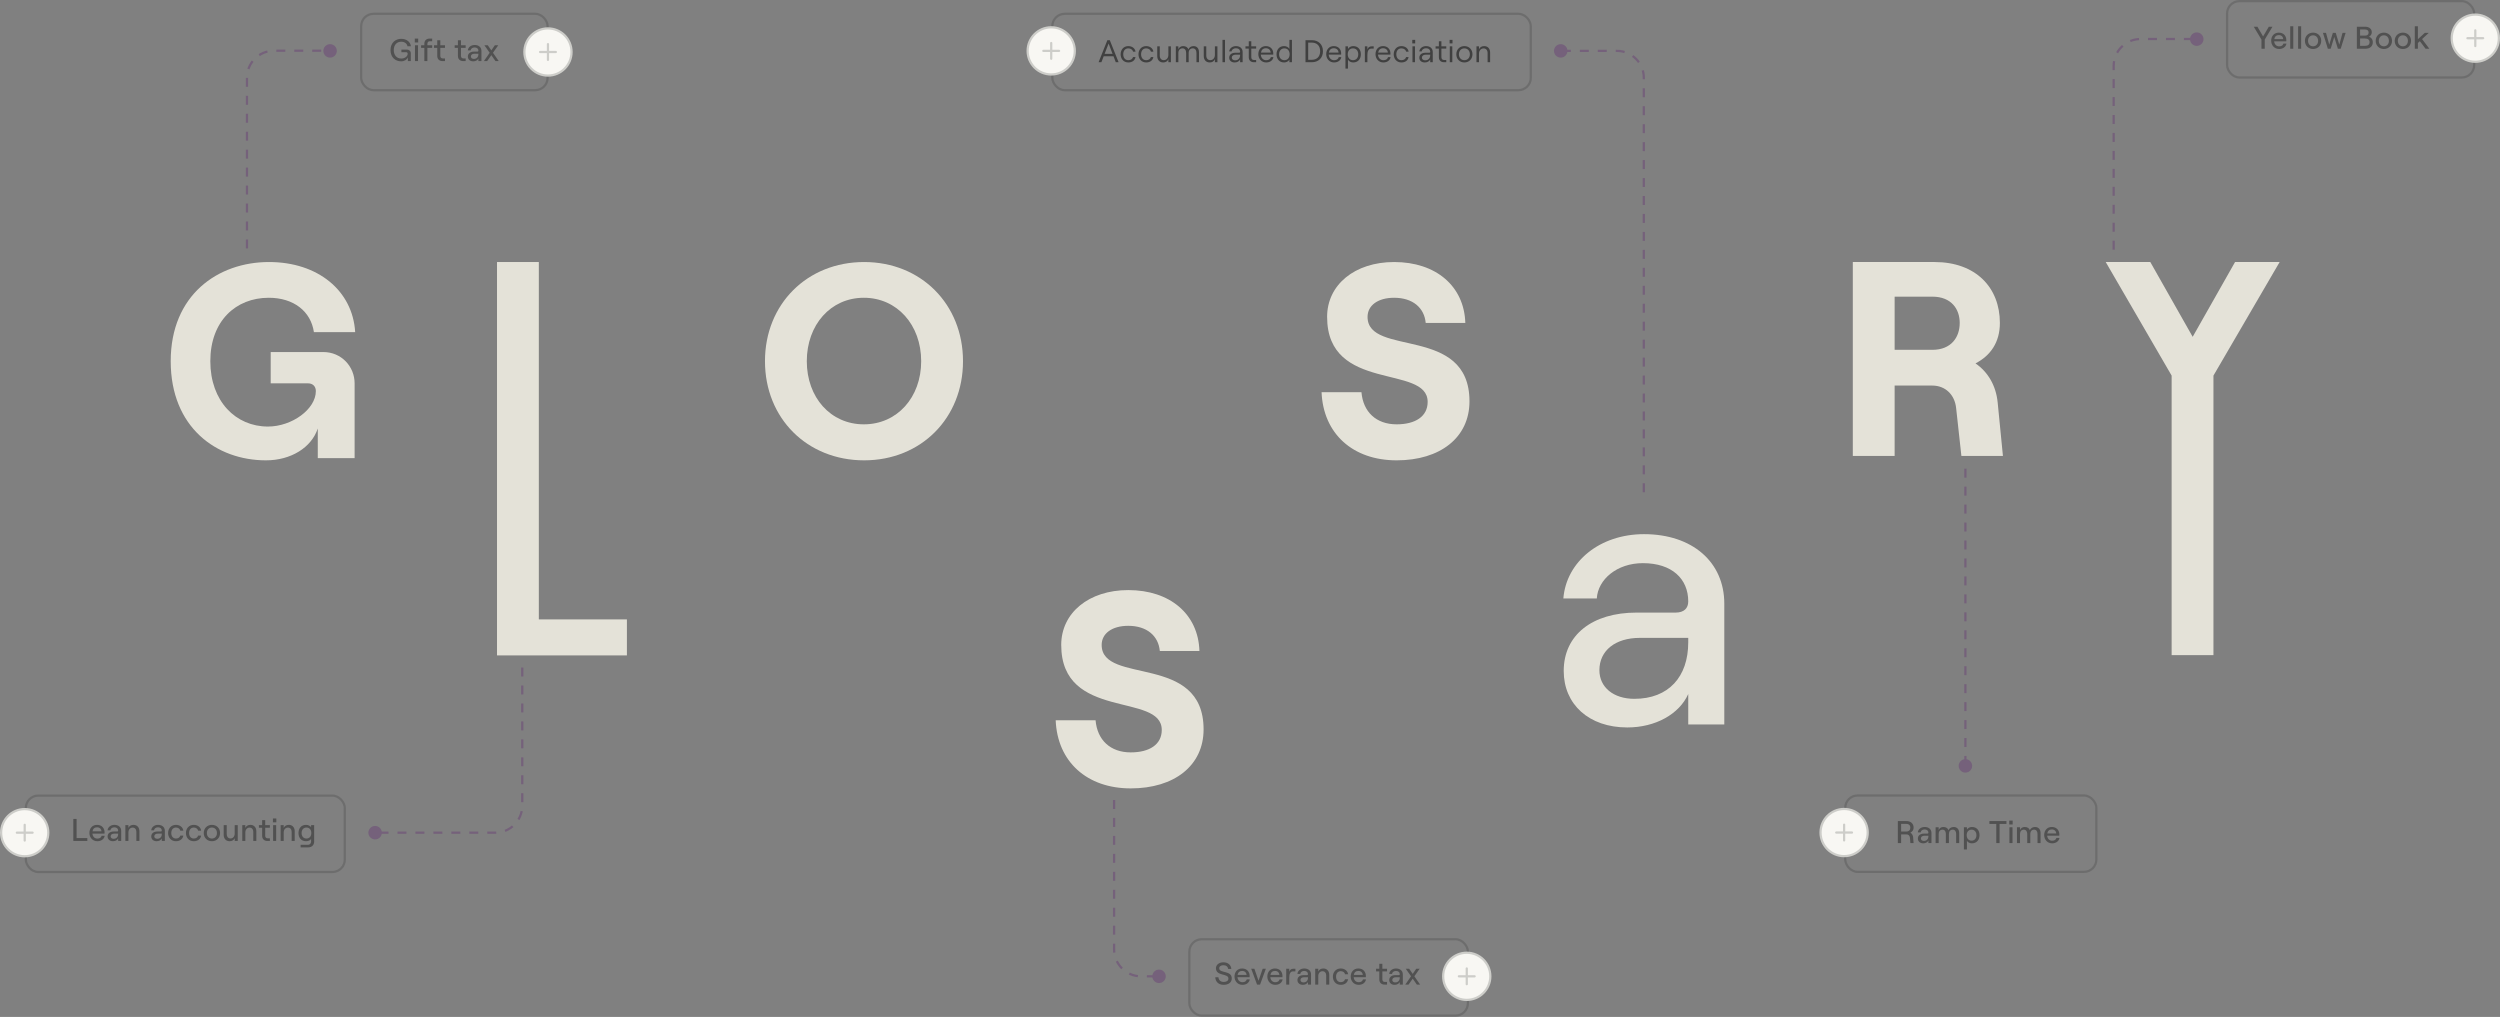<svg width="944" height="384" viewBox="0 0 944 384" fill="none" xmlns="http://www.w3.org/2000/svg">
<rect x="0" y="0" width="944" height="384" fill="#808080" stroke="none"/>
<path d="M620.777 201.697C604.074 201.697 591.441 212.084 590.318 225.98H602.951C603.372 218.822 610.53 212.646 620.356 212.646C631.304 212.646 637.48 218.541 637.48 227.103C637.48 229.63 635.936 231.314 632.708 231.314H617.97C601.266 231.314 590.458 239.736 590.458 253.351C590.458 265.984 600.003 274.686 614.46 274.686C625.128 274.686 634.111 269.633 637.48 262.054V273.564H651.095V227.945C651.095 212.225 639.024 201.697 620.777 201.697ZM617.127 263.878C609.267 263.878 603.933 259.527 603.933 253.07C603.933 245.631 609.969 240.859 619.233 240.859H637.48V242.543C637.48 255.597 630.041 263.878 617.127 263.878Z" fill="#E4E2D8"/>
<path d="M100.437 173.825C109.849 173.825 117.588 169.014 119.994 161.798V172.989H133.903V144.751C133.903 138.371 128.883 132.933 122.086 132.933H102.215V144.751H116.333C118.111 144.751 119.262 145.901 119.262 147.679C119.262 154.477 110.268 161.066 101.169 161.066C89.037 161.066 79.415 151.549 79.415 136.384C79.415 121.22 89.037 112.435 101.483 112.435C110.895 112.435 117.379 117.559 118.53 125.403H134.113C133.171 109.715 119.994 98.943 101.587 98.943C82.239 98.943 64.46 111.389 64.46 136.384C64.46 161.38 81.716 173.825 100.437 173.825Z" fill="#E4E2D8"/>
<path d="M187.671 247.483H236.721V233.887H203.463V98.943H187.671V247.483Z" fill="#E4E2D8"/>
<path d="M326.295 173.825C347.735 173.825 363.631 157.929 363.631 136.384C363.631 114.84 347.735 98.943 326.295 98.943C304.751 98.943 288.854 114.84 288.854 136.384C288.854 157.929 304.751 173.825 326.295 173.825ZM326.19 160.229C313.64 160.229 304.646 150.085 304.646 136.384C304.646 122.684 313.64 112.435 326.19 112.435C338.74 112.435 347.839 122.684 347.839 136.384C347.839 150.085 338.74 160.229 326.19 160.229Z" fill="#E4E2D8"/>
<path d="M426.968 297.698C443.388 297.698 454.474 289.122 454.474 275.422C454.474 246.452 415.987 258.793 415.987 243.524C415.987 239.236 419.856 236.308 426.027 236.308C433.034 236.308 437.426 240.073 437.949 245.825H452.905C452.487 231.915 441.819 222.816 426.027 222.816C411.176 222.816 400.718 231.392 400.718 243.524C400.718 272.284 438.681 261.303 438.681 275.631C438.681 281.174 433.975 284.102 426.968 284.102C419.229 284.102 414.314 279.396 413.686 271.971H398.626C399.253 287.554 410.339 297.698 426.968 297.698Z" fill="#E4E2D8"/>
<path d="M527.369 173.825C543.788 173.825 554.874 165.249 554.874 151.549C554.874 122.579 516.387 134.92 516.387 119.651C516.387 115.363 520.257 112.435 526.427 112.435C533.434 112.435 537.827 116.2 538.35 121.952H553.305C552.887 108.042 542.219 98.943 526.427 98.943C511.576 98.943 501.118 107.519 501.118 119.651C501.118 148.411 539.082 137.43 539.082 151.758C539.082 157.301 534.376 160.229 527.369 160.229C519.629 160.229 514.714 155.523 514.086 148.098H499.026C499.654 163.681 510.74 173.825 527.369 173.825Z" fill="#E4E2D8"/>
<path d="M754.318 151.967C753.691 145.588 750.658 140.463 745.952 137.221C751.599 134.293 755.155 129.273 755.155 121.952C755.155 108.565 746.056 98.943 730.473 98.943H699.621V172.152H715.413V145.588H729.637C734.552 145.588 738.108 149.039 738.631 154.059L740.618 172.152H756.305L754.318 151.967ZM715.413 112.016H729.637C736.853 112.016 739.99 116.723 739.99 121.952C739.99 127.286 736.853 132.096 729.637 132.096H715.413V112.016Z" fill="#E4E2D8"/>
<path d="M820.007 247.371H835.799V141.823L860.794 98.943H843.956L827.955 127.181L811.954 98.943H795.116L820.007 141.823V247.371Z" fill="#E4E2D8"/>
<g opacity="0.4">
<path d="M93.258 93.805L93.258 78.958L93.258 29.341C93.258 23.72 97.814 19.163 103.436 19.163L124.697 19.163" stroke="#643372" stroke-width="0.848" stroke-dasharray="3.39 3.39"/>
<circle cx="124.64" cy="19.214" r="2.544" fill="#643372"/>
</g>
<rect opacity="0.2" x="136.375" y="5.217" width="70.397" height="28.837" rx="4.665" stroke="#232323" stroke-width="0.848"/>
<path opacity="0.5" d="M151.479 23.159C152.655 23.159 153.652 22.554 154.008 21.663V23.064H155.124V20.12C155.124 19.229 154.341 18.718 153.688 18.718H151.574V19.716H153.379C153.723 19.716 153.937 19.942 153.937 20.262C153.937 21.343 152.785 22.103 151.515 22.103C149.888 22.103 148.689 20.939 148.689 18.909C148.689 16.878 149.888 15.75 151.527 15.75C152.75 15.75 153.699 16.451 153.866 17.46H155.148C154.982 15.821 153.486 14.658 151.527 14.658C149.425 14.658 147.454 16.07 147.454 18.909C147.454 21.746 149.401 23.159 151.479 23.159ZM156.625 14.574V16.023H157.907V14.574H156.625ZM156.696 23.064H157.848V17.08H156.696V23.064ZM160.231 23.064H161.383V18.077H163.188V17.08H161.383V16.534C161.383 15.94 161.739 15.572 162.285 15.572H163.188V14.574H162.202C161.003 14.574 160.231 15.322 160.231 16.498V17.08H159.008V18.077H160.231V23.064ZM165.107 15.204V17.08H163.884V18.077H165.107V21.105C165.107 22.328 165.879 23.064 167.09 23.064H168.028V22.067H167.185C166.603 22.067 166.259 21.711 166.259 21.07V18.077H168.028V17.08H166.259V15.204H165.107ZM172.911 15.204V17.08H171.688V18.077H172.911V21.105C172.911 22.328 173.682 23.064 174.894 23.064H175.832V22.067H174.989C174.407 22.067 174.062 21.711 174.062 21.07V18.077H175.832V17.08H174.062V15.204H172.911ZM179.229 16.985C177.816 16.985 176.747 17.863 176.652 19.039H177.721C177.756 18.433 178.362 17.911 179.193 17.911C180.119 17.911 180.642 18.41 180.642 19.134C180.642 19.348 180.511 19.49 180.238 19.49H178.991C177.578 19.49 176.664 20.203 176.664 21.355C176.664 22.423 177.471 23.159 178.694 23.159C179.597 23.159 180.357 22.732 180.642 22.091V23.064H181.793V19.205C181.793 17.875 180.772 16.985 179.229 16.985ZM178.92 22.245C178.255 22.245 177.804 21.877 177.804 21.331C177.804 20.701 178.314 20.298 179.098 20.298H180.642V20.44C180.642 21.545 180.012 22.245 178.92 22.245ZM188.318 23.064L186.145 19.93L188.14 17.08H186.869L185.528 19.027L184.174 17.08H182.903L184.898 19.93L182.725 23.064H183.948L185.528 20.82L187.095 23.064H188.318Z" fill="#232323"/>
<circle cx="206.911" cy="19.634" r="8.906" fill="#F8F7F3" stroke="#CDCDC9" stroke-width="0.848"/>
<path d="M209.879 19.633L203.942 19.633" stroke="#CDCDC9" stroke-width="0.848" stroke-linecap="round"/>
<path d="M206.911 16.666V22.603" stroke="#CDCDC9" stroke-width="0.848" stroke-linecap="round"/>
<g opacity="0.4">
<path d="M620.705 185.877L620.705 76.413L620.705 29.392C620.705 23.771 616.148 19.214 610.527 19.214L589.266 19.214" stroke="#643372" stroke-width="0.848" stroke-dasharray="3.39 3.39"/>
<circle cx="2.544" cy="2.544" r="2.544" transform="matrix(-1 1.74846e-07 1.74846e-07 1 591.868 16.67)" fill="#643372"/>
</g>
<rect opacity="0.2" x="397.362" y="5.217" width="180.658" height="28.837" rx="4.665" stroke="#232323" stroke-width="0.848"/>
<path opacity="0.5" d="M421.315 23.488H422.372L419.059 15.176H418.145L414.832 23.488H415.889L416.756 21.244H420.461L421.315 23.488ZM417.1 20.342L418.608 16.423L420.104 20.342H417.1ZM426.057 23.583C427.577 23.583 428.562 22.776 428.764 21.553H427.838C427.624 22.277 426.971 22.728 426.069 22.728C424.775 22.728 424.133 21.719 424.133 20.496C424.133 19.273 424.763 18.264 426.069 18.264C426.971 18.264 427.719 18.798 427.838 19.522H428.776C428.598 18.192 427.399 17.409 426.057 17.409C424.169 17.409 423.148 18.893 423.148 20.496C423.148 22.099 424.169 23.583 426.057 23.583ZM432.799 23.583C434.319 23.583 435.304 22.776 435.506 21.553H434.58C434.366 22.277 433.713 22.728 432.811 22.728C431.516 22.728 430.875 21.719 430.875 20.496C430.875 19.273 431.504 18.264 432.811 18.264C433.713 18.264 434.461 18.798 434.58 19.522H435.518C435.34 18.192 434.141 17.409 432.799 17.409C430.911 17.409 429.89 18.893 429.89 20.496C429.89 22.099 430.911 23.583 432.799 23.583ZM442.129 17.504H441.179V20.733C441.179 21.897 440.455 22.716 439.422 22.716C438.519 22.716 437.926 22.028 437.926 21.007V17.504H436.976V21.161C436.976 22.622 437.854 23.583 439.208 23.583C440.134 23.583 440.87 23.168 441.179 22.337V23.488H442.129V17.504ZM443.996 23.488H444.946V19.974C444.946 18.952 445.539 18.252 446.549 18.252C447.38 18.252 447.891 18.952 447.891 19.974V23.488H448.841V19.974C448.841 18.952 449.434 18.252 450.432 18.252C451.275 18.252 451.785 18.952 451.785 19.974V23.488H452.735V19.724C452.735 18.276 451.952 17.409 450.657 17.409C449.743 17.409 448.947 17.967 448.722 18.679C448.508 17.86 447.736 17.409 446.751 17.409C445.836 17.409 445.171 17.931 444.946 18.655V17.504H443.996V23.488ZM459.694 17.504H458.745V20.733C458.745 21.897 458.02 22.716 456.987 22.716C456.085 22.716 455.491 22.028 455.491 21.007V17.504H454.541V21.161C454.541 22.622 455.42 23.583 456.773 23.583C457.7 23.583 458.436 23.168 458.745 22.337V23.488H459.694V17.504ZM461.609 23.488H462.559V15.046H461.609V23.488ZM466.687 17.409C465.346 17.409 464.253 18.264 464.146 19.415H465.049C465.096 18.762 465.785 18.216 466.664 18.216C467.685 18.216 468.267 18.774 468.267 19.593C468.267 19.784 468.148 19.914 467.887 19.914H466.533C465.084 19.914 464.146 20.639 464.146 21.778C464.146 22.871 464.966 23.583 466.224 23.583C467.151 23.583 467.946 23.144 468.267 22.455V23.488H469.217V19.629C469.217 18.299 468.243 17.409 466.687 17.409ZM466.367 22.776C465.607 22.776 465.12 22.384 465.12 21.767C465.12 21.066 465.702 20.639 466.592 20.639H468.267V20.793C468.267 22.028 467.566 22.776 466.367 22.776ZM471.535 15.592V17.504H470.288V18.347H471.535V21.612C471.535 22.776 472.271 23.488 473.411 23.488H474.325V22.645H473.447C472.865 22.645 472.485 22.253 472.485 21.588V18.347H474.325V17.504H472.485V15.592H471.535ZM479.883 21.565C479.694 22.313 479.076 22.74 478.102 22.74C476.974 22.74 476.155 21.861 476.084 20.627H480.762C480.774 20.544 480.786 20.342 480.786 20.211C480.786 18.62 479.741 17.409 477.995 17.409C476.238 17.409 475.146 18.703 475.146 20.46C475.146 22.17 476.333 23.583 478.102 23.583C479.587 23.583 480.643 22.788 480.845 21.565H479.883ZM477.995 18.216C479.064 18.216 479.741 18.857 479.812 19.867H476.131C476.309 18.81 476.986 18.216 477.995 18.216ZM484.9 23.583C485.744 23.583 486.527 23.156 486.883 22.503V23.488H487.833V15.046H486.883V18.477C486.527 17.836 485.744 17.409 484.9 17.409C483.036 17.409 482.015 18.75 482.015 20.496C482.015 22.241 483.036 23.583 484.9 23.583ZM484.984 22.728C483.784 22.728 482.989 21.85 482.989 20.496C482.989 19.142 483.784 18.264 484.984 18.264C486.183 18.264 486.967 19.142 486.967 20.496C486.967 21.85 486.183 22.728 484.984 22.728ZM492.958 23.488H495.404C497.731 23.488 499.548 21.98 499.548 19.332C499.548 16.684 497.731 15.176 495.404 15.176H492.958V23.488ZM493.967 22.574V16.091H495.38C496.995 16.091 498.491 17.041 498.491 19.332C498.491 21.624 496.995 22.574 495.38 22.574H493.967ZM505.517 21.565C505.327 22.313 504.71 22.74 503.736 22.74C502.608 22.74 501.789 21.861 501.717 20.627H506.396C506.408 20.544 506.42 20.342 506.42 20.211C506.42 18.62 505.375 17.409 503.629 17.409C501.872 17.409 500.779 18.703 500.779 20.46C500.779 22.17 501.967 23.583 503.736 23.583C505.22 23.583 506.277 22.788 506.479 21.565H505.517ZM503.629 18.216C504.698 18.216 505.375 18.857 505.446 19.867H501.765C501.943 18.81 502.62 18.216 503.629 18.216ZM508.041 25.911H508.991V22.526C509.347 23.168 510.119 23.583 510.962 23.583C512.814 23.583 513.859 22.241 513.859 20.496C513.859 18.75 512.838 17.409 510.985 17.409C510.13 17.409 509.359 17.836 508.991 18.489V17.504H508.041V25.911ZM510.89 22.728C509.691 22.728 508.907 21.85 508.907 20.496C508.907 19.142 509.691 18.264 510.89 18.264C512.09 18.264 512.873 19.142 512.873 20.496C512.873 21.85 512.09 22.728 510.89 22.728ZM518.709 18.347V17.504H517.949C517.071 17.504 516.572 17.895 516.323 18.715V17.504H515.373V23.488H516.323V20.852C516.323 19.439 516.667 18.347 517.878 18.347H518.709ZM524.131 21.565C523.941 22.313 523.323 22.74 522.35 22.74C521.222 22.74 520.402 21.861 520.331 20.627H525.009C525.021 20.544 525.033 20.342 525.033 20.211C525.033 18.62 523.988 17.409 522.243 17.409C520.485 17.409 519.393 18.703 519.393 20.46C519.393 22.17 520.58 23.583 522.35 23.583C523.834 23.583 524.891 22.788 525.093 21.565H524.131ZM522.243 18.216C523.311 18.216 523.988 18.857 524.06 19.867H520.379C520.557 18.81 521.233 18.216 522.243 18.216ZM529.172 23.583C530.691 23.583 531.677 22.776 531.879 21.553H530.953C530.739 22.277 530.086 22.728 529.183 22.728C527.889 22.728 527.248 21.719 527.248 20.496C527.248 19.273 527.877 18.264 529.183 18.264C530.086 18.264 530.834 18.798 530.953 19.522H531.891C531.713 18.192 530.513 17.409 529.172 17.409C527.284 17.409 526.262 18.893 526.262 20.496C526.262 22.099 527.284 23.583 529.172 23.583ZM533.277 15.046V16.376H534.37V15.046H533.277ZM533.348 23.488H534.298V17.504H533.348V23.488ZM538.475 17.409C537.133 17.409 536.041 18.264 535.934 19.415H536.836C536.884 18.762 537.572 18.216 538.451 18.216C539.472 18.216 540.054 18.774 540.054 19.593C540.054 19.784 539.935 19.914 539.674 19.914H538.32C536.872 19.914 535.934 20.639 535.934 21.778C535.934 22.871 536.753 23.583 538.012 23.583C538.938 23.583 539.733 23.144 540.054 22.455V23.488H541.004V19.629C541.004 18.299 540.03 17.409 538.475 17.409ZM538.154 22.776C537.394 22.776 536.907 22.384 536.907 21.767C536.907 21.066 537.489 20.639 538.38 20.639H540.054V20.793C540.054 22.028 539.353 22.776 538.154 22.776ZM543.322 15.592V17.504H542.075V18.347H543.322V21.612C543.322 22.776 544.058 23.488 545.198 23.488H546.113V22.645H545.234C544.652 22.645 544.272 22.253 544.272 21.588V18.347H546.113V17.504H544.272V15.592H543.322ZM547.368 15.046V16.376H548.461V15.046H547.368ZM547.44 23.488H548.39V17.504H547.44V23.488ZM552.946 23.583C554.727 23.583 555.998 22.289 555.998 20.496C555.998 18.691 554.727 17.409 552.946 17.409C551.177 17.409 549.906 18.691 549.906 20.496C549.906 22.289 551.177 23.583 552.946 23.583ZM552.946 22.728C551.723 22.728 550.88 21.802 550.88 20.496C550.88 19.19 551.723 18.264 552.946 18.264C554.181 18.264 555.024 19.19 555.024 20.496C555.024 21.802 554.181 22.728 552.946 22.728ZM557.514 23.488H558.464V20.259C558.464 19.095 559.2 18.276 560.221 18.276C561.124 18.276 561.718 18.964 561.718 19.985V23.488H562.668V19.831C562.668 18.37 561.789 17.409 560.435 17.409C559.521 17.409 558.773 17.824 558.464 18.655V17.504H557.514V23.488Z" fill="black"/>
<circle cx="396.938" cy="19.213" r="8.906" fill="#F8F7F3" stroke="#CDCDC9" stroke-width="0.848"/>
<path d="M399.906 19.211L393.969 19.211" stroke="#CDCDC9" stroke-width="0.848" stroke-linecap="round"/>
<path d="M396.938 16.244V22.181" stroke="#CDCDC9" stroke-width="0.848" stroke-linecap="round"/>
<g opacity="0.4">
<path d="M420.687 302.078L420.687 358.481C420.687 364.102 425.243 368.659 430.864 368.659L437.65 368.659" stroke="#643372" stroke-width="0.848" stroke-dasharray="3.39 3.39"/>
<circle cx="437.65" cy="368.659" r="2.544" transform="rotate(-180 437.65 368.659)" fill="#643372"/>
</g>
<rect opacity="0.2" x="449.099" y="354.658" width="105.172" height="28.837" rx="4.665" stroke="#232323" stroke-width="0.848"/>
<path opacity="0.5" d="M462.051 371.874C463.832 371.874 465.114 370.984 465.114 369.464C465.114 366.293 460.376 367.635 460.376 365.617C460.376 364.916 460.982 364.465 461.979 364.465C463.001 364.465 463.666 365.023 463.749 365.878H464.948C464.841 364.358 463.677 363.372 461.979 363.372C460.305 363.372 459.141 364.287 459.141 365.617C459.141 368.68 463.856 367.481 463.856 369.476C463.856 370.378 463.096 370.782 462.051 370.782C460.875 370.782 460.175 370.093 460.08 369.024H458.88C458.975 370.746 460.175 371.874 462.051 371.874ZM470.764 369.832C470.598 370.509 470.028 370.889 469.149 370.889C468.104 370.889 467.368 370.117 467.273 368.989H471.845C471.857 368.882 471.869 368.692 471.869 368.538C471.869 367.018 470.883 365.7 469.031 365.7C467.19 365.7 466.145 367.077 466.145 368.751C466.145 370.414 467.297 371.874 469.149 371.874C470.622 371.874 471.702 371.067 471.916 369.832H470.764ZM469.031 366.626C470.016 366.626 470.634 367.231 470.705 368.146H467.309C467.487 367.148 468.093 366.626 469.031 366.626ZM474.661 371.779H475.801L477.986 365.795H476.798L475.219 370.331L473.652 365.795H472.464L474.661 371.779ZM483.16 369.832C482.994 370.509 482.424 370.889 481.545 370.889C480.5 370.889 479.764 370.117 479.669 368.989H484.24C484.252 368.882 484.264 368.692 484.264 368.538C484.264 367.018 483.279 365.7 481.426 365.7C479.586 365.7 478.541 367.077 478.541 368.751C478.541 370.414 479.692 371.874 481.545 371.874C483.017 371.874 484.098 371.067 484.312 369.832H483.16ZM481.426 366.626C482.412 366.626 483.029 367.231 483.1 368.146H479.704C479.882 367.148 480.488 366.626 481.426 366.626ZM489.141 366.792V365.795H488.417C487.574 365.795 487.099 366.151 486.826 366.946V365.795H485.674V371.779H486.826V369.072C486.826 367.766 487.182 366.792 488.275 366.792H489.141ZM492.484 365.7C491.071 365.7 490.002 366.578 489.907 367.754H490.976C491.011 367.148 491.617 366.626 492.448 366.626C493.374 366.626 493.897 367.125 493.897 367.849C493.897 368.063 493.766 368.205 493.493 368.205H492.246C490.833 368.205 489.919 368.918 489.919 370.069C489.919 371.138 490.726 371.874 491.949 371.874C492.852 371.874 493.612 371.447 493.897 370.806V371.779H495.049V367.92C495.049 366.59 494.027 365.7 492.484 365.7ZM492.175 370.96C491.51 370.96 491.059 370.592 491.059 370.046C491.059 369.416 491.569 369.013 492.353 369.013H493.897V369.155C493.897 370.259 493.267 370.96 492.175 370.96ZM496.62 371.779H497.772V368.538C497.772 367.493 498.437 366.733 499.375 366.733C500.218 366.733 500.776 367.374 500.776 368.324V371.779H501.928V368.098C501.928 366.673 501.049 365.7 499.696 365.7C498.805 365.7 498.093 366.103 497.772 366.851V365.795H496.62V371.779ZM506.266 371.874C507.785 371.874 508.854 371.019 509.044 369.761H507.904C507.714 370.438 507.109 370.865 506.289 370.865C505.102 370.865 504.496 369.939 504.496 368.787C504.496 367.635 505.09 366.709 506.289 366.709C507.097 366.709 507.785 367.208 507.892 367.885H509.044C508.878 366.531 507.667 365.7 506.266 365.7C504.378 365.7 503.297 367.136 503.297 368.787C503.297 370.438 504.378 371.874 506.266 371.874ZM514.647 369.832C514.481 370.509 513.911 370.889 513.032 370.889C511.987 370.889 511.251 370.117 511.156 368.989H515.728C515.74 368.882 515.752 368.692 515.752 368.538C515.752 367.018 514.766 365.7 512.914 365.7C511.073 365.7 510.028 367.077 510.028 368.751C510.028 370.414 511.18 371.874 513.032 371.874C514.505 371.874 515.585 371.067 515.799 369.832H514.647ZM512.914 366.626C513.899 366.626 514.517 367.231 514.588 368.146H511.192C511.37 367.148 511.976 366.626 512.914 366.626ZM520.825 363.919V365.795H519.602V366.792H520.825V369.82C520.825 371.043 521.596 371.779 522.808 371.779H523.746V370.782H522.903C522.321 370.782 521.976 370.426 521.976 369.784V366.792H523.746V365.795H521.976V363.919H520.825ZM527.143 365.7C525.729 365.7 524.661 366.578 524.566 367.754H525.634C525.67 367.148 526.276 366.626 527.107 366.626C528.033 366.626 528.556 367.125 528.556 367.849C528.556 368.063 528.425 368.205 528.152 368.205H526.905C525.492 368.205 524.578 368.918 524.578 370.069C524.578 371.138 525.385 371.874 526.608 371.874C527.511 371.874 528.271 371.447 528.556 370.806V371.779H529.707V367.92C529.707 366.59 528.686 365.7 527.143 365.7ZM526.834 370.96C526.169 370.96 525.718 370.592 525.718 370.046C525.718 369.416 526.228 369.013 527.012 369.013H528.556V369.155C528.556 370.259 527.926 370.96 526.834 370.96ZM536.232 371.779L534.059 368.645L536.054 365.795H534.783L533.442 367.742L532.088 365.795H530.817L532.812 368.645L530.639 371.779H531.862L533.442 369.535L535.009 371.779H536.232Z" fill="#232323"/>
<circle cx="553.846" cy="368.656" r="8.906" fill="#F8F7F3" stroke="#CDCDC9" stroke-width="0.848"/>
<path d="M556.815 368.656L550.878 368.656" stroke="#CDCDC9" stroke-width="0.848" stroke-linecap="round"/>
<path d="M553.847 365.689V371.627" stroke="#CDCDC9" stroke-width="0.848" stroke-linecap="round"/>
<g opacity="0.4">
<path d="M742.138 176.975L742.138 288.931" stroke="#643372" stroke-width="0.848" stroke-dasharray="3.39 3.39"/>
<circle cx="742.138" cy="289.194" r="2.544" transform="rotate(-180 742.138 289.194)" fill="#643372"/>
</g>
<rect opacity="0.2" x="696.762" y="300.379" width="94.821" height="28.837" rx="4.665" stroke="#232323" stroke-width="0.848"/>
<path opacity="0.5" d="M721.356 314.405C722.092 314.037 722.579 313.42 722.579 312.529C722.579 311.045 721.557 310.036 719.883 310.036H716.63V318.348H717.865V315.07H719.943C720.655 315.07 721.142 315.593 721.201 316.329L721.367 318.348H722.567L722.401 316.222C722.353 315.415 721.961 314.762 721.356 314.405ZM717.865 311.104H719.848C720.928 311.104 721.344 311.769 721.344 312.529C721.344 313.277 720.928 313.978 719.848 313.978H717.865V311.104ZM726.753 312.268C725.34 312.268 724.271 313.147 724.176 314.322H725.245C725.281 313.717 725.886 313.194 726.717 313.194C727.644 313.194 728.166 313.693 728.166 314.417C728.166 314.631 728.035 314.774 727.762 314.774H726.516C725.103 314.774 724.188 315.486 724.188 316.638C724.188 317.706 724.996 318.443 726.219 318.443C727.121 318.443 727.881 318.015 728.166 317.374V318.348H729.318V314.489C729.318 313.159 728.297 312.268 726.753 312.268ZM726.444 317.528C725.779 317.528 725.328 317.16 725.328 316.614C725.328 315.985 725.839 315.581 726.622 315.581H728.166V315.723C728.166 316.828 727.537 317.528 726.444 317.528ZM730.89 318.348H732.041V314.869C732.041 313.919 732.588 313.277 733.502 313.277C734.286 313.277 734.761 313.919 734.761 314.869V318.348H735.912V314.869C735.912 313.919 736.459 313.277 737.373 313.277C738.169 313.277 738.644 313.919 738.644 314.869V318.348H739.795V314.548C739.795 313.159 738.988 312.268 737.694 312.268C736.767 312.268 735.984 312.814 735.746 313.491C735.509 312.707 734.784 312.268 733.811 312.268C732.932 312.268 732.291 312.755 732.041 313.432V312.363H730.89V318.348ZM741.565 320.77H742.717V317.505C743.061 318.075 743.773 318.443 744.569 318.443C746.386 318.443 747.466 317.136 747.466 315.355C747.466 313.574 746.433 312.268 744.628 312.268C743.797 312.268 743.073 312.66 742.717 313.254V312.363H741.565V320.77ZM744.462 317.433C743.346 317.433 742.622 316.602 742.622 315.355C742.622 314.109 743.346 313.277 744.462 313.277C745.566 313.277 746.303 314.109 746.303 315.355C746.303 316.602 745.566 317.433 744.462 317.433ZM753.797 318.348H755.032V311.128H757.632V310.036H751.197V311.128H753.797V318.348ZM758.694 309.858V311.306H759.976V309.858H758.694ZM758.765 318.348H759.917V312.363H758.765V318.348ZM761.612 318.348H762.764V314.869C762.764 313.919 763.31 313.277 764.224 313.277C765.008 313.277 765.483 313.919 765.483 314.869V318.348H766.635V314.869C766.635 313.919 767.181 313.277 768.095 313.277C768.891 313.277 769.366 313.919 769.366 314.869V318.348H770.518V314.548C770.518 313.159 769.71 312.268 768.416 312.268C767.49 312.268 766.706 312.814 766.468 313.491C766.231 312.707 765.507 312.268 764.533 312.268C763.654 312.268 763.013 312.755 762.764 313.432V312.363H761.612V318.348ZM776.502 316.4C776.336 317.077 775.766 317.457 774.888 317.457C773.843 317.457 773.106 316.685 773.011 315.557H777.583C777.595 315.45 777.607 315.26 777.607 315.106C777.607 313.586 776.621 312.268 774.769 312.268C772.928 312.268 771.883 313.645 771.883 315.32C771.883 316.982 773.035 318.443 774.888 318.443C776.36 318.443 777.44 317.635 777.654 316.4H776.502ZM774.769 313.194C775.754 313.194 776.372 313.8 776.443 314.714H773.047C773.225 313.717 773.831 313.194 774.769 313.194Z" fill="#232323"/>
<circle cx="696.338" cy="314.373" r="8.906" fill="#F8F7F3" stroke="#CDCDC9" stroke-width="0.848"/>
<path d="M699.306 314.371L693.369 314.371" stroke="#CDCDC9" stroke-width="0.848" stroke-linecap="round"/>
<path d="M696.338 311.404V317.341" stroke="#CDCDC9" stroke-width="0.848" stroke-linecap="round"/>
<g opacity="0.4">
<path d="M197.197 252.061L197.197 295.763L197.197 304.245C197.197 309.866 192.64 314.422 187.019 314.423L141.219 314.423" stroke="#643372" stroke-width="0.848" stroke-dasharray="3.39 3.39"/>
<circle cx="141.642" cy="314.422" r="2.544" transform="rotate(-180 141.642 314.422)" fill="#643372"/>
</g>
<rect opacity="0.2" x="9.754" y="300.426" width="120.438" height="28.837" rx="4.665" stroke="#232323" stroke-width="0.848"/>
<path opacity="0.5" d="M27.689 317.547H32.973V316.454H28.924V309.235H27.689V317.547ZM38.379 315.6C38.213 316.276 37.643 316.656 36.764 316.656C35.719 316.656 34.983 315.884 34.888 314.756H39.46C39.472 314.65 39.484 314.46 39.484 314.305C39.484 312.785 38.498 311.467 36.646 311.467C34.805 311.467 33.76 312.845 33.76 314.519C33.76 316.181 34.912 317.642 36.764 317.642C38.237 317.642 39.317 316.834 39.531 315.6H38.379ZM36.646 312.393C37.631 312.393 38.249 312.999 38.32 313.913H34.924C35.102 312.916 35.708 312.393 36.646 312.393ZM43.199 311.467C41.785 311.467 40.717 312.346 40.622 313.522H41.69C41.726 312.916 42.332 312.393 43.163 312.393C44.089 312.393 44.611 312.892 44.611 313.617C44.611 313.83 44.481 313.973 44.208 313.973H42.961C41.548 313.973 40.634 314.685 40.634 315.837C40.634 316.906 41.441 317.642 42.664 317.642C43.567 317.642 44.327 317.214 44.611 316.573V317.547H45.763V313.688C45.763 312.358 44.742 311.467 43.199 311.467ZM42.89 316.728C42.225 316.728 41.774 316.359 41.774 315.813C41.774 315.184 42.284 314.78 43.068 314.78H44.611V314.923C44.611 316.027 43.982 316.728 42.89 316.728ZM47.335 317.547H48.487V314.305C48.487 313.26 49.152 312.5 50.09 312.5C50.933 312.5 51.491 313.142 51.491 314.091V317.547H52.643V313.866C52.643 312.441 51.764 311.467 50.41 311.467C49.52 311.467 48.807 311.871 48.487 312.619V311.562H47.335V317.547ZM59.681 311.467C58.268 311.467 57.2 312.346 57.105 313.522H58.173C58.209 312.916 58.815 312.393 59.646 312.393C60.572 312.393 61.094 312.892 61.094 313.617C61.094 313.83 60.964 313.973 60.691 313.973H59.444C58.031 313.973 57.117 314.685 57.117 315.837C57.117 316.906 57.924 317.642 59.147 317.642C60.049 317.642 60.809 317.214 61.094 316.573V317.547H62.246V313.688C62.246 312.358 61.225 311.467 59.681 311.467ZM59.373 316.728C58.708 316.728 58.256 316.359 58.256 315.813C58.256 315.184 58.767 314.78 59.551 314.78H61.094V314.923C61.094 316.027 60.465 316.728 59.373 316.728ZM66.442 317.642C67.962 317.642 69.031 316.787 69.221 315.528H68.081C67.891 316.205 67.285 316.633 66.466 316.633C65.278 316.633 64.673 315.706 64.673 314.555C64.673 313.403 65.267 312.477 66.466 312.477C67.273 312.477 67.962 312.975 68.069 313.652H69.221C69.055 312.298 67.843 311.467 66.442 311.467C64.554 311.467 63.474 312.904 63.474 314.555C63.474 316.205 64.554 317.642 66.442 317.642ZM73.173 317.642C74.693 317.642 75.762 316.787 75.952 315.528H74.812C74.622 316.205 74.016 316.633 73.197 316.633C72.01 316.633 71.404 315.706 71.404 314.555C71.404 313.403 71.998 312.477 73.197 312.477C74.004 312.477 74.693 312.975 74.8 313.652H75.952C75.786 312.298 74.575 311.467 73.173 311.467C71.285 311.467 70.205 312.904 70.205 314.555C70.205 316.205 71.285 317.642 73.173 317.642ZM80.023 317.642C81.816 317.642 83.099 316.348 83.099 314.555C83.099 312.762 81.816 311.467 80.023 311.467C78.23 311.467 76.936 312.762 76.936 314.555C76.936 316.348 78.23 317.642 80.023 317.642ZM80.023 316.633C78.883 316.633 78.112 315.778 78.112 314.555C78.112 313.332 78.883 312.477 80.023 312.477C81.151 312.477 81.923 313.332 81.923 314.555C81.923 315.778 81.151 316.633 80.023 316.633ZM89.772 311.562H88.62V314.804C88.62 315.849 87.955 316.609 87.017 316.609C86.174 316.609 85.616 315.968 85.616 315.018V311.562H84.464V315.243C84.464 316.668 85.343 317.642 86.696 317.642C87.587 317.642 88.299 317.238 88.62 316.49V317.547H89.772V311.562ZM91.485 317.547H92.637V314.305C92.637 313.26 93.302 312.5 94.24 312.5C95.083 312.5 95.641 313.142 95.641 314.091V317.547H96.793V313.866C96.793 312.441 95.914 311.467 94.56 311.467C93.67 311.467 92.957 311.871 92.637 312.619V311.562H91.485V317.547ZM98.986 309.686V311.562H97.763V312.56H98.986V315.588C98.986 316.811 99.758 317.547 100.969 317.547H101.907V316.549H101.064C100.482 316.549 100.138 316.193 100.138 315.552V312.56H101.907V311.562H100.138V309.686H98.986ZM103.055 309.057V310.505H104.338V309.057H103.055ZM103.127 317.547H104.278V311.562H103.127V317.547ZM105.973 317.547H107.125V314.305C107.125 313.26 107.79 312.5 108.728 312.5C109.571 312.5 110.129 313.142 110.129 314.091V317.547H111.281V313.866C111.281 312.441 110.402 311.467 109.049 311.467C108.158 311.467 107.446 311.871 107.125 312.619V311.562H105.973V317.547ZM117.471 311.562V312.358C117.103 311.835 116.367 311.467 115.571 311.467C113.742 311.467 112.709 312.773 112.709 314.555C112.709 316.336 113.742 317.642 115.583 317.642C116.426 317.642 117.186 317.298 117.471 316.787V317.761C117.471 318.485 116.972 319.007 116.283 319.007H113.517V319.969H116.402C117.708 319.969 118.623 319.091 118.623 317.832V311.562H117.471ZM115.714 316.633C114.609 316.633 113.885 315.813 113.885 314.555C113.885 313.296 114.609 312.477 115.714 312.477C116.83 312.477 117.554 313.296 117.554 314.555C117.554 315.813 116.83 316.633 115.714 316.633Z" fill="#232323"/>
<circle cx="9.33" cy="314.42" r="8.906" fill="#F8F7F3" stroke="#CDCDC9" stroke-width="0.848"/>
<path d="M12.298 314.418L6.361 314.418" stroke="#CDCDC9" stroke-width="0.848" stroke-linecap="round"/>
<path d="M9.33 311.451L9.33 317.388" stroke="#CDCDC9" stroke-width="0.848" stroke-linecap="round"/>
<g opacity="0.4">
<path d="M798.117 94.273L798.117 74.529L798.117 24.912C798.117 19.291 802.674 14.734 808.295 14.734L829.556 14.734" stroke="#643372" stroke-width="0.848" stroke-dasharray="3.39 3.39"/>
<circle cx="829.499" cy="14.785" r="2.544" fill="#643372"/>
</g>
<rect opacity="0.2" x="840.949" y="0.424" width="93.297" height="28.837" rx="4.665" stroke="#232323" stroke-width="0.848"/>
<path opacity="0.5" d="M853.929 18.404H855.164V14.937L858.085 10.092H856.707L854.546 13.761L852.397 10.092H851.02L853.929 14.937V18.404ZM862.216 16.457C862.05 17.134 861.48 17.514 860.601 17.514C859.556 17.514 858.82 16.742 858.725 15.614H863.296C863.308 15.507 863.32 15.317 863.32 15.163C863.32 13.643 862.335 12.325 860.482 12.325C858.642 12.325 857.597 13.702 857.597 15.376C857.597 17.039 858.749 18.499 860.601 18.499C862.073 18.499 863.154 17.692 863.368 16.457H862.216ZM860.482 13.251C861.468 13.251 862.085 13.857 862.157 14.771H858.761C858.939 13.773 859.544 13.251 860.482 13.251ZM864.79 18.404H865.942V9.914H864.79V18.404ZM867.764 18.404H868.916V9.914H867.764V18.404ZM873.422 18.499C875.215 18.499 876.497 17.205 876.497 15.412C876.497 13.619 875.215 12.325 873.422 12.325C871.629 12.325 870.334 13.619 870.334 15.412C870.334 17.205 871.629 18.499 873.422 18.499ZM873.422 17.49C872.282 17.49 871.51 16.635 871.51 15.412C871.51 14.189 872.282 13.334 873.422 13.334C874.55 13.334 875.321 14.189 875.321 15.412C875.321 16.635 874.55 17.49 873.422 17.49ZM878.994 18.404H880.063L881.417 13.94L882.782 18.404H883.851L885.703 12.42H884.54L883.316 16.872L881.975 12.42H880.882L879.529 16.872L878.294 12.42H877.142L878.994 18.404ZM889.947 18.404H893.177C894.899 18.404 895.967 17.478 895.967 15.97C895.967 14.83 895.338 14.153 894.519 13.857C895.053 13.619 895.587 13.002 895.587 12.23C895.587 10.864 894.578 10.092 893.022 10.092H889.947V18.404ZM891.17 13.453V11.125H892.951C893.889 11.125 894.388 11.529 894.388 12.289C894.388 13.061 893.889 13.453 892.963 13.453H891.17ZM891.17 17.312V14.533H893.011C894.174 14.533 894.744 15.02 894.744 15.923C894.744 16.825 894.174 17.312 893.011 17.312H891.17ZM900.149 18.499C901.942 18.499 903.225 17.205 903.225 15.412C903.225 13.619 901.942 12.325 900.149 12.325C898.356 12.325 897.062 13.619 897.062 15.412C897.062 17.205 898.356 18.499 900.149 18.499ZM900.149 17.49C899.009 17.49 898.237 16.635 898.237 15.412C898.237 14.189 899.009 13.334 900.149 13.334C901.277 13.334 902.049 14.189 902.049 15.412C902.049 16.635 901.277 17.49 900.149 17.49ZM907.333 18.499C909.126 18.499 910.408 17.205 910.408 15.412C910.408 13.619 909.126 12.325 907.333 12.325C905.54 12.325 904.245 13.619 904.245 15.412C904.245 17.205 905.54 18.499 907.333 18.499ZM907.333 17.49C906.193 17.49 905.421 16.635 905.421 15.412C905.421 14.189 906.193 13.334 907.333 13.334C908.461 13.334 909.232 14.189 909.232 15.412C909.232 16.635 908.461 17.49 907.333 17.49ZM915.893 18.404H917.318L914.575 14.759L917.093 12.42H915.597L912.996 14.806V9.914H911.832V18.404H912.996V16.231L913.744 15.543L915.893 18.404Z" fill="#232323"/>
<circle cx="934.671" cy="14.42" r="8.906" fill="#F8F7F3" stroke="#CDCDC9" stroke-width="0.848"/>
<path d="M937.639 14.418L931.702 14.418" stroke="#CDCDC9" stroke-width="0.848" stroke-linecap="round"/>
<path d="M934.67 11.451V17.388" stroke="#CDCDC9" stroke-width="0.848" stroke-linecap="round"/>
</svg>